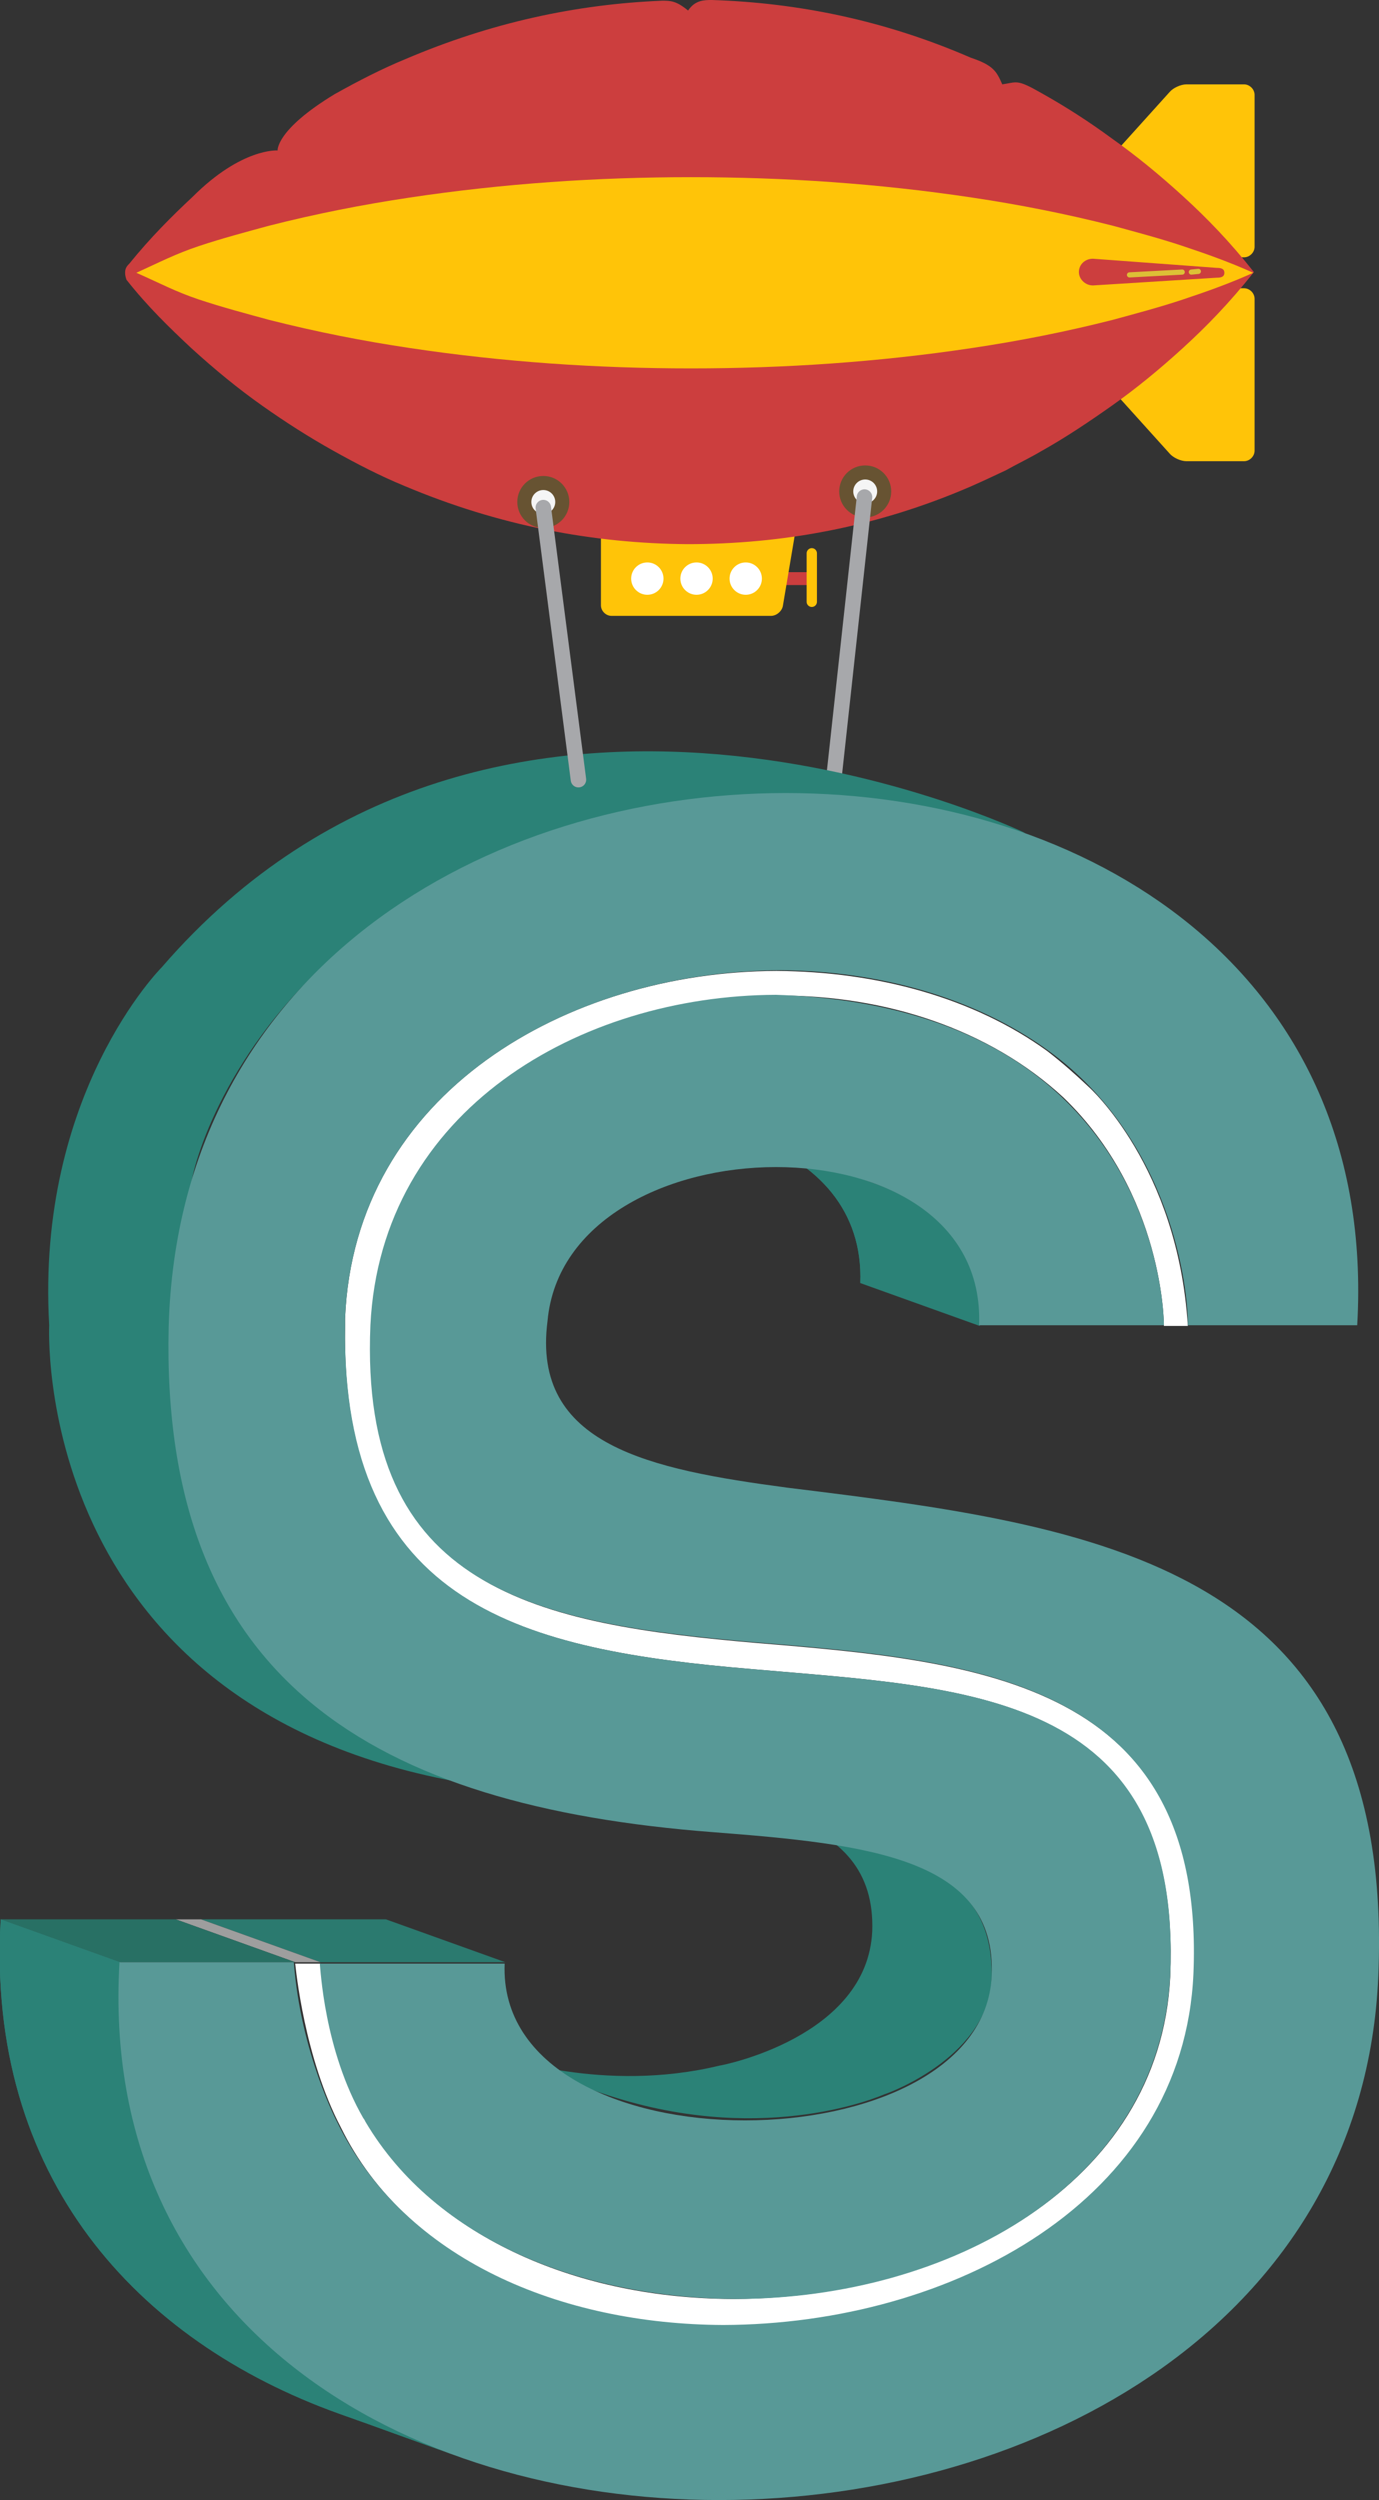 <?xml version="1.0" encoding="utf-8"?>
<!-- Generator: Adobe Illustrator 16.0.0, SVG Export Plug-In . SVG Version: 6.00 Build 0)  -->
<!DOCTYPE svg PUBLIC "-//W3C//DTD SVG 1.1//EN" "http://www.w3.org/Graphics/SVG/1.1/DTD/svg11.dtd">
<svg version="1.1" id="Layer_1" xmlns="http://www.w3.org/2000/svg" xmlns:xlink="http://www.w3.org/1999/xlink" x="0px" y="0px"
	 width="196.2px" height="355.6px" viewBox="201.8 5.2 196.2 355.6" enable-background="new 201.8 5.2 196.2 355.6"
	 xml:space="preserve">
<rect x="201.8" y="5.2" width="196.2" height="355.6" fill="#333333" stroke="none"/>
<g>
	<g>
		<line fill="none" stroke="#CC3E3E" stroke-width="1.833" stroke-miterlimit="10" x1="313.2" y1="87.5" x2="317.3" y2="87.5"/>
		
			<line fill="none" stroke="#FFC408" stroke-width="1.466" stroke-linecap="round" stroke-linejoin="round" stroke-miterlimit="10" x1="317.3" y1="83.9" x2="317.3" y2="90.8"/>
		<g>
			<g>
				<path fill="#FFC408" d="M348,47.3c-0.5-0.6-0.3-1.1,0.5-1.1h30.3c0.8,0,1.5,0.7,1.5,1.5v21.6c0,0.8-0.7,1.5-1.5,1.5h-8.2
					c-0.8,0-1.9-0.5-2.4-1.1L348,47.3z"/>
			</g>
			<g>
				<path fill="#FFC408" d="M348,40.7c-0.5,0.6-0.3,1.1,0.5,1.1h30.3c0.8,0,1.5-0.7,1.5-1.5V18.7c0-0.8-0.7-1.5-1.5-1.5h-8.2
					c-0.8,0-1.9,0.5-2.4,1.1L348,40.7z"/>
			</g>
		</g>
		<g>
			<path fill="#FFC408" d="M313.2,91.3c-0.1,0.8-0.9,1.5-1.7,1.5h-22.7c-0.8,0-1.5-0.7-1.5-1.5V80.6c0-0.8,0.7-1.5,1.5-1.5h24.9
				c0.8,0,1.4,0.7,1.3,1.5L313.2,91.3z"/>
		</g>
		<path fill="#CC3E3E" d="M219.6,44c0-0.6,0.2-0.9,0.6-1.3c3-3.7,6-6.7,9-9.5c7-7,12.1-6.6,12.1-6.6s-0.3-2.9,8.1-8
			c3.4-1.9,6.7-3.6,10.1-5c12.2-5.2,24.3-7.8,36.5-8.3c1.2,0,2,0,3.7,1.4c1-1.5,2.3-1.5,3.4-1.5c12.3,0.4,24.6,2.9,36.8,8.2
			c3.3,1.1,3.7,2,4.5,3.8c2.1-0.3,2-0.8,5.5,1.2c3.4,1.9,6.7,4,10.1,6.5c3.4,2.4,6.7,5.1,10.1,8.2c3.4,3.1,6.7,6.5,10.1,10.8
			c-3.4,4.3-6.7,7.7-10.1,10.8c-3.4,3.1-6.7,5.8-10.1,8.2c-3.4,2.4-6.7,4.6-10.1,6.5c-1.7,1-3.4,1.8-5,2.7c-1.7,0.8-3.4,1.6-5,2.3
			c-13.4,5.8-26.8,8.2-40.3,8.2c-13.4-0.1-26.8-2.6-40.3-8.3c-3.4-1.4-6.7-3.1-10.1-5c-3.4-1.9-6.7-4-10.1-6.4
			c-3.4-2.4-6.7-5.1-10.1-8.2c-3.1-2.9-6.2-5.9-9.2-9.7C219.7,44.7,219.6,44.4,219.6,44z"/>
		<path fill="#FFC408" d="M221.2,44c3.3-1.5,5.6-2.7,8.9-3.8c3.3-1.1,6.7-2,10-2.9c6.7-1.7,13.3-3,20-4c13.3-2,26.7-2.9,40-2.9
			c13.3,0,26.7,0.9,40,2.9c6.7,1,13.3,2.3,20,4c3.3,0.9,6.7,1.8,10,2.9c3.3,1.1,6.7,2.3,10,3.8c-3.3,1.5-6.7,2.7-10,3.8
			c-3.3,1.1-6.7,2-10,2.9c-6.7,1.7-13.3,3-20,4c-13.3,2-26.7,2.9-40,2.9c-13.3,0-26.7-0.9-40-2.9c-6.7-1-13.3-2.3-20-4
			c-3.3-0.9-6.7-1.8-10-2.9C226.8,46.7,224.6,45.5,221.2,44z"/>
		<g>
			<circle fill="#FFFFFF" cx="293.9" cy="87.5" r="2.3"/>
			<circle fill="#FFFFFF" cx="300.9" cy="87.5" r="2.3"/>
			<circle fill="#FFFFFF" cx="307.9" cy="87.5" r="2.3"/>
		</g>
		<g>
			<path fill="#CC3E3E" d="M357.3,45.8c-1.1,0-2-0.9-2-1.9c0-1.1,0.9-1.9,2-1.9l17.6,1.3c0.6,0,1.1,0.1,1.1,0.7s-0.5,0.7-1.1,0.7
				L357.3,45.8z"/>
			<g>
				
					<line fill="none" stroke="#DDC036" stroke-width="0.733" stroke-linecap="round" stroke-linejoin="round" stroke-miterlimit="10" x1="371.3" y1="43.9" x2="372.3" y2="43.8"/>
				
					<line fill="none" stroke="#DDC036" stroke-width="0.733" stroke-linecap="round" stroke-linejoin="round" stroke-miterlimit="10" x1="362.5" y1="44.3" x2="370" y2="43.9"/>
			</g>
		</g>
	</g>
	<circle fill="#F5F5F5" stroke="#675332" stroke-width="2" stroke-miterlimit="10" cx="324.9" cy="75.1" r="2.7"/>
	<g>
		
			<line fill="none" stroke="#A7A8AB" stroke-width="2.2" stroke-linecap="round" stroke-linejoin="round" stroke-miterlimit="10" x1="320.1" y1="119" x2="324.8" y2="75.9"/>
	</g>
	<path fill="none" d="M364.7,190.4L364.7,190.4L364.7,190.4C364.7,190.3,364.7,190.4,364.7,190.4z"/>
	<path fill="#56A3A5" d="M364.9,191.7L364.9,191.7C365,193.3,365.1,193.1,364.9,191.7z"/>
	<g enable-background="new    ">
		<path fill="#2B8277" d="M342.9,286c0-8.7-4.4-13.4-12.1-16.1c-5.7-2-11.3-4.1-17-6.1c7.7,2.8,12.4,7.5,12.1,16.1
			c-0.7,15.1-21.5,19.1-21.7,19.1c-16.5,4-31.1-1.3-31.7-1.5c5.7,2,11.2,4.3,17,6.1c21.7,6.7,37.6-0.3,38.1-0.5l0,0
			C328.3,302.9,343,297.5,342.9,286z"/>
		<g>
			<g>
				<path id="SVGID_105_" fill="#2B8277" d="M309.1,167.4c5.7,2,11.3,4.1,17,6.1c9,3.2,15.5,9.9,15.1,20.3l-17-6.1
					C324.6,177.3,318,170.6,309.1,167.4z"/>
			</g>
			<g>
				<defs>
					<path id="SVGID_1_" d="M309.1,167.4c5.7,2,11.3,4.1,17,6.1c9,3.2,15.5,9.9,15.1,20.3l-17-6.1
						C324.6,177.3,318,170.6,309.1,167.4z"/>
				</defs>
				<clipPath id="SVGID_2_">
					<use xlink:href="#SVGID_1_"  overflow="visible"/>
				</clipPath>
				<g clip-path="url(#SVGID_2_)">
					<path fill="#2B8277" d="M341.1,193.7l-17-6.1c0.4-10.4-6.1-17-15.1-20.3l17,6.1C335,176.7,341.5,183.4,341.1,193.7"/>
				</g>
			</g>
		</g>
		<g>
			<polygon fill="#2B7A6F" points="247.4,284.3 230.4,278.2 256.7,278.2 273.7,284.3 			"/>
		</g>
		<g>
			<polygon fill="#9E9E9E" points="243.8,284.3 226.8,278.2 230.4,278.2 247.4,284.3 			"/>
		</g>
		<g>
			<polyline fill="#287064" points="243.8,284.3 218.9,284.3 201.9,278.2 226.8,278.2 			"/>
		</g>
		<g>
			<g>
				<path id="SVGID_108_" fill="#2B8277" d="M267,354.6c-5.7-2-11.3-4.1-17-6.1c-28.7-10.3-50.2-33.6-48.1-70.3l17,6.1
					C216.8,321,238.3,344.3,267,354.6z"/>
			</g>
			<g>
				<defs>
					<path id="SVGID_3_" d="M267,354.6c-5.7-2-11.3-4.1-17-6.1c-28.7-10.3-50.2-33.6-48.1-70.3l17,6.1
						C216.8,321,238.3,344.3,267,354.6z"/>
				</defs>
				<clipPath id="SVGID_4_">
					<use xlink:href="#SVGID_3_"  overflow="visible"/>
				</clipPath>
				<g clip-path="url(#SVGID_4_)">
					<path fill="#2B8277" d="M267,354.6l-17-6.1c-28.7-10.3-50.2-33.6-48.1-70.3l17,6.1C216.8,321,238.3,344.3,267,354.6"/>
				</g>
			</g>
		</g>
		<path fill="#FFFFFF" d="M309.5,238.9c-31.2-2.7-56.4-7.4-54.8-45.1c1.3-30.7,29.6-46.9,58-47c15,0,29.8,4.7,40.4,14.5
			c14.3,13.8,14.3,32.2,14.3,32.5h3.4c-1.4-22.7-14.1-34-14.1-34l0,0c-1.8-1.7-3.7-3.4-5.9-5.1c-10.5-7.6-24.2-11.3-38.5-11.4
			c-29.8,0.1-60.1,17.4-61.4,49.4c0,0.3,0,0.5,0,1.1c-0.7,40.1,25.9,46.1,57.8,48.8c30.6,2.7,61.3,3,59.6,43.8
			c-1.5,29.7-31.7,45.6-61.9,45.8c-0.2,0-0.3,0-0.5,0c-21.2-0.1-42-8.3-52-25.2c-0.1-0.2-0.2-0.4-0.3-0.5c-5.6-9.7-6.1-21.4-6.2-22
			h-3.6c0.1,0.8,1.3,13.4,6.5,23.3c9.4,19.1,31.7,28.3,55.3,28.3c31.9-0.1,64.8-17.7,66.2-50C373.5,244.5,341.3,241.5,309.5,238.9z"
			/>
		<path fill="#2B8277" d="M347.7,123.7c0,0-75.1-36.2-122.9,19.1c0,0-17.9,17.9-16,50.9c0,0-2.7,53.7,57.9,64.9
			c0,0-48-31.8-37.6-85.6C231.6,160.4,255.1,105.8,347.7,123.7z"/>
		<g>
			<path fill="#589997" d="M313.6,118c42.7,0,84.2,25.2,81.3,75.7h-24.1c0.1-5-2.3-26.4-19.9-39.1c-10.5-7.6-24.2-11.3-38-11.4
				c-30.3,0.1-60.6,17.4-62,49.4c0,0.3,0,0.5,0,0.8c-0.7,40.5,25.9,46.5,57.8,49.2c30.6,2.7,61.3,3,59.6,43.5
				c-1.5,30-31.7,46-61.6,46.1c-22-0.1-42.9-8.3-52.9-25.2c-0.1-0.2-0.2-0.4-0.3-0.5c-5.6-9.7-6.1-21.4-6.2-22h26.3
				c-0.6,15,16.7,22.3,34.2,22.3c17.2,0,34.5-7,35.1-20.6c0.7-16.7-17.6-18.7-39.7-20.4c-48-3.7-78.6-21.4-77.4-71.9
				C227.2,143.2,270.9,118,313.6,118z"/>
		</g>
		<g>
			<path fill="#589997" d="M312.2,146.7c55.2,1.8,55.2,46.7,55.2,47h-26.3c0.6-15.2-13.8-22.5-28.9-22.5c-15.3,0-31.2,7.5-32.5,21.9
				c-2.3,17.7,14.6,21.1,34.1,23.7c43.8,5.4,86.6,10.7,84.1,69.5c-2.1,49.2-48.6,74.5-93.8,74.5c-44.8,0-88.3-25-85.3-76.5h24.8
				c1,13,6.2,22.8,6.2,22.8c9.6,19.6,31.9,28.7,54.9,28.8c32.5-0.1,65.5-17.7,66.9-50c1.7-41.5-30.4-44.5-62.3-47.1
				c-31.2-2.7-56.4-7.4-54.8-45.1C256,163.1,284.3,146.8,312.2,146.7z"/>
		</g>
	</g>
	<circle fill="#F5F5F5" stroke="#675332" stroke-width="2" stroke-miterlimit="10" cx="279.1" cy="76.6" r="2.7"/>
	
		<line fill="none" stroke="#A7A8AB" stroke-width="2.2" stroke-linecap="round" stroke-linejoin="round" stroke-miterlimit="10" x1="279.1" y1="77.4" x2="284.1" y2="116.1"/>
</g>
</svg>

